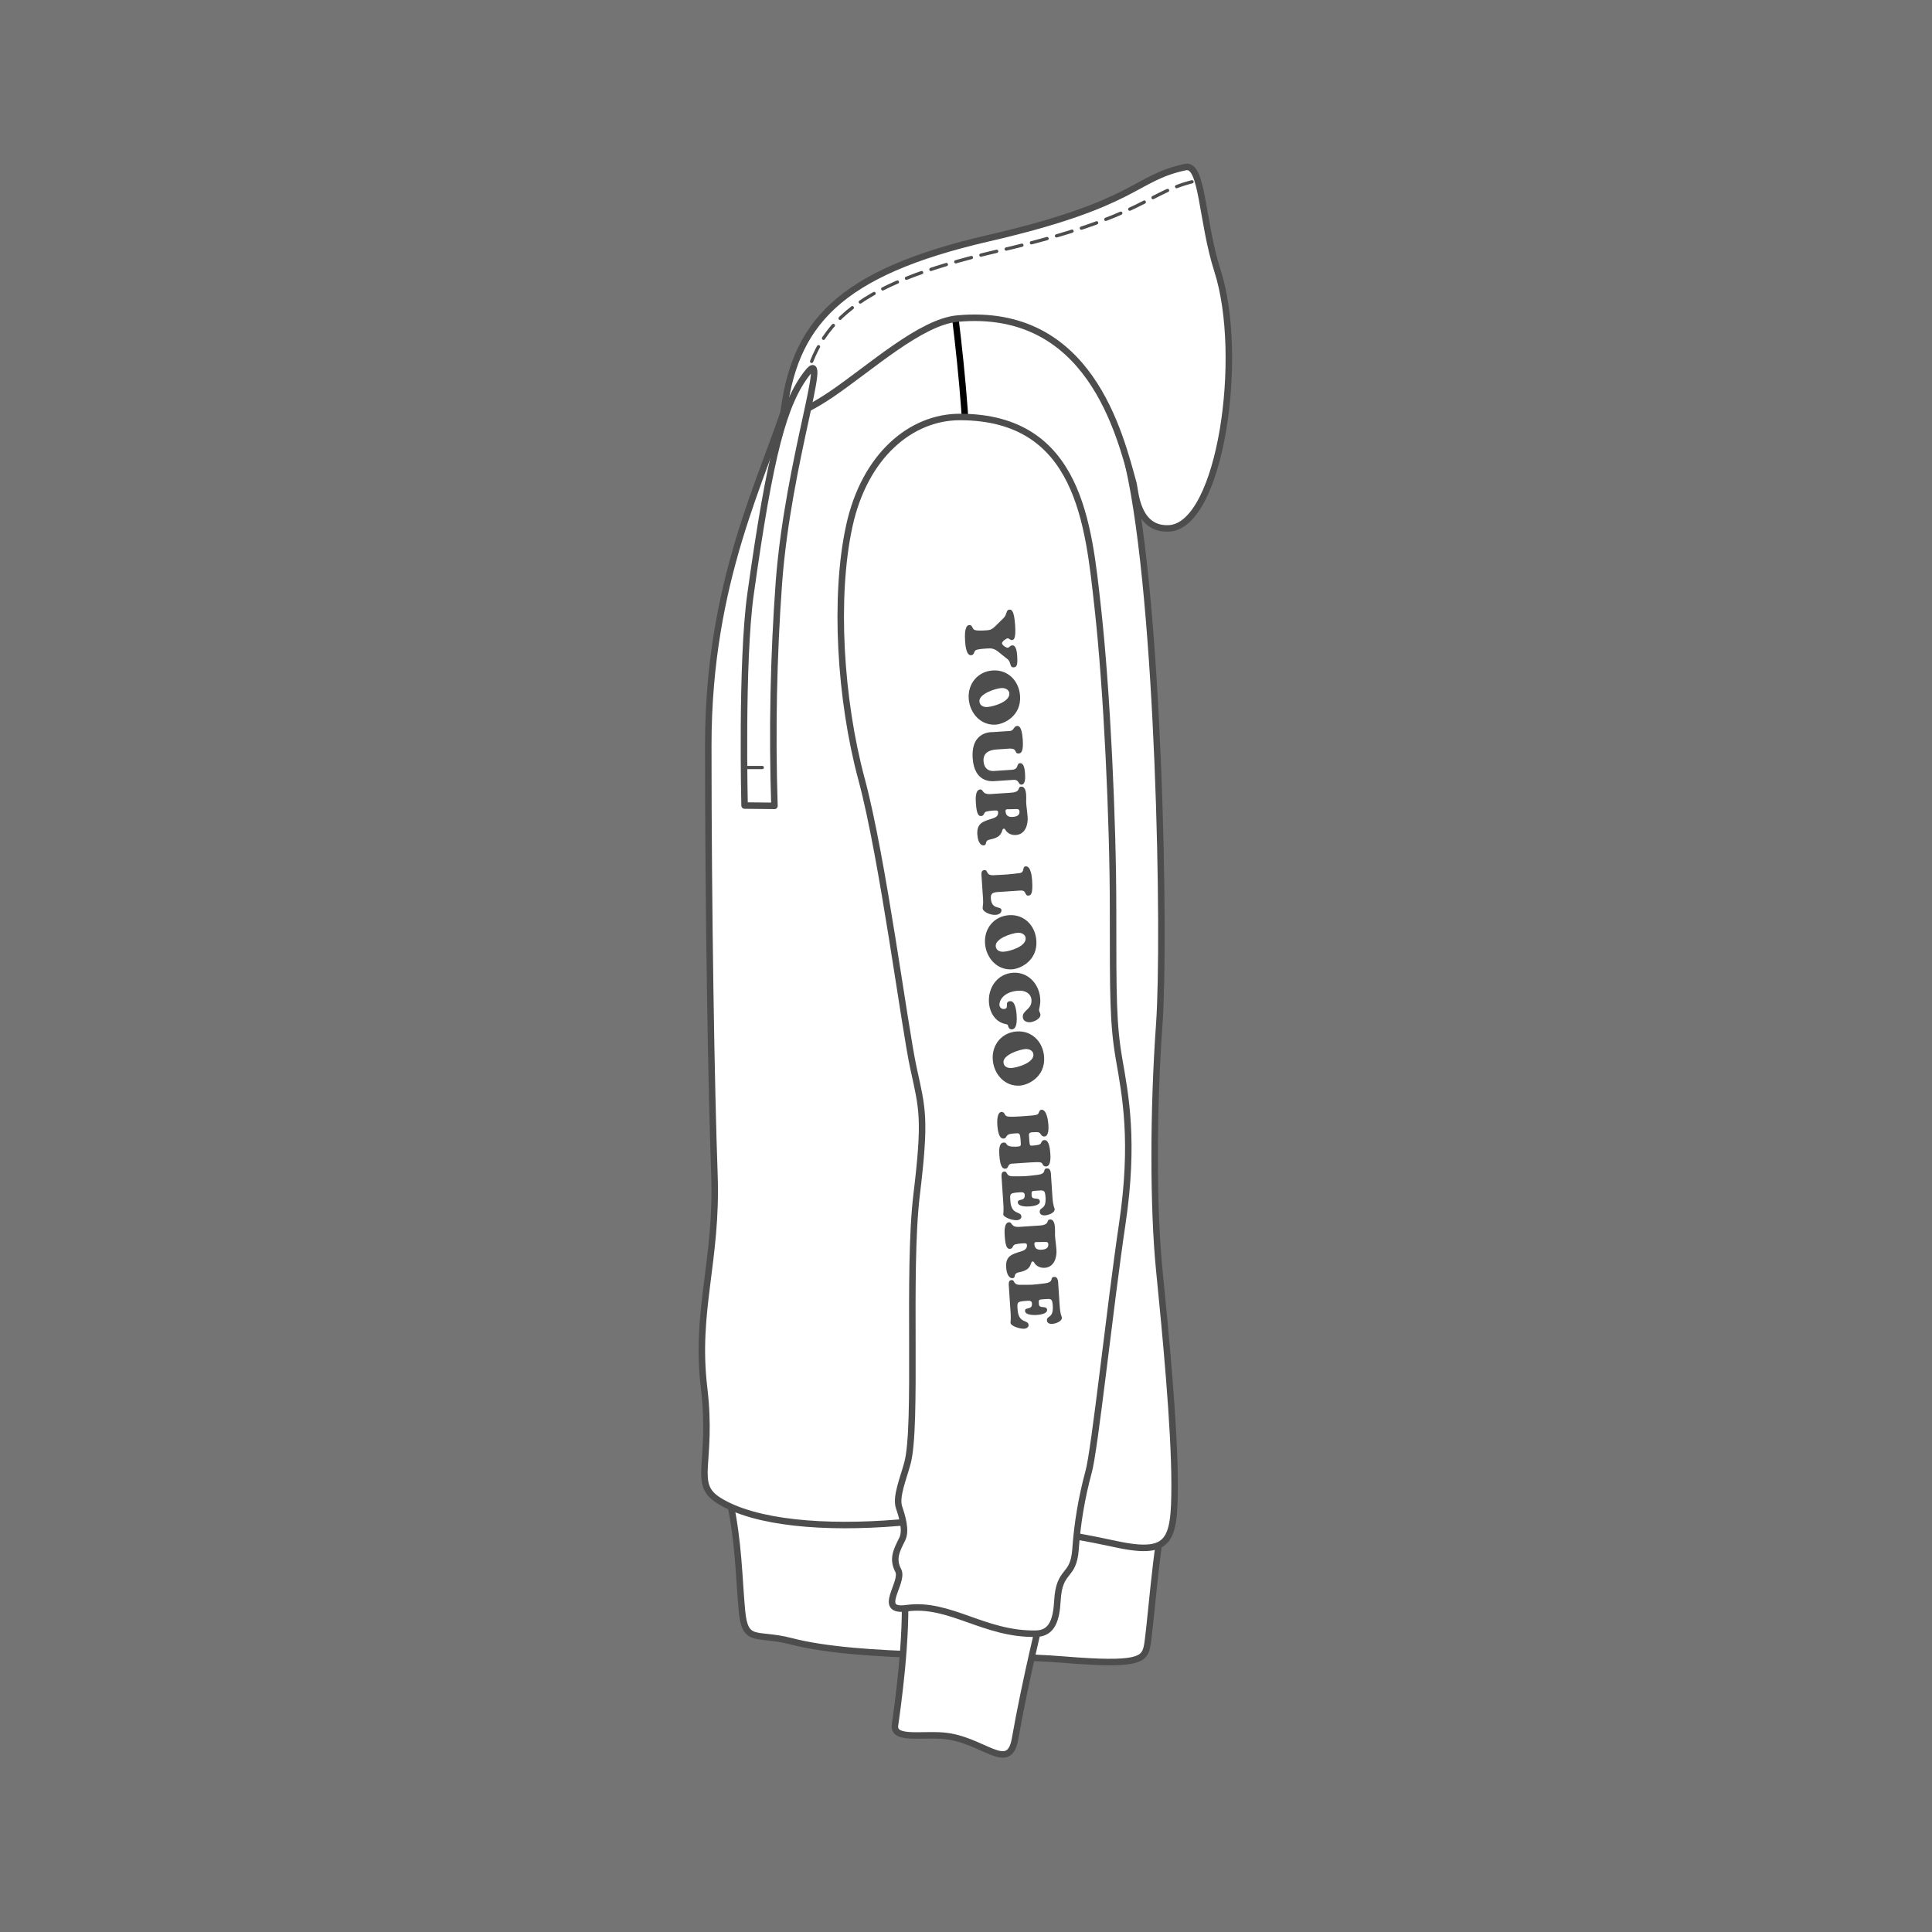 <svg xmlns="http://www.w3.org/2000/svg" width="130" height="130" viewBox="0 0 130 130" fill="none"><rect width="130" height="130" fill="#747474"></rect><g clip-path="url(#clip0_2952_624058)"><path d="M49.098 100.934C49.714 103.825 49.714 106.095 49.922 108.37C50.13 110.644 50.884 109.826 53.224 110.434C57.955 111.663 66.545 111.252 71.595 111.674C76.55 112.085 76.964 111.674 77.169 110.848C77.375 110.021 77.788 103.83 78.407 101.557L49.098 100.934Z" fill="white"></path><path d="M49.098 100.934C49.714 103.825 49.714 106.095 49.922 108.37C50.13 110.644 50.884 109.826 53.224 110.434C57.955 111.663 66.545 111.252 71.595 111.674C76.55 112.085 76.964 111.674 77.169 110.848C77.375 110.021 77.788 103.83 78.407 101.557L49.098 100.934Z" stroke="#4D4D4D" stroke-width="0.437" stroke-linecap="round" stroke-linejoin="round"></path><path d="M53.086 26.652C51.376 32.192 47.658 39.004 47.658 50.147C47.658 61.289 47.864 73.267 48.072 79.047C48.279 84.827 46.759 88.204 47.374 93.365C47.988 98.526 46.53 99.819 48.373 100.971C50.805 102.491 55.501 102.874 60.454 102.461C65.407 102.047 72.39 103.309 74.809 103.845C78.715 104.72 79.037 103.821 79.037 99.898C79.037 95.974 78.415 89.577 78.004 85.448C77.593 81.32 77.591 74.713 78.004 68.933C78.418 63.152 78.004 40.445 75.94 31.363C73.875 22.28 71.17 18.348 71.17 18.348C71.17 18.348 66.429 17.756 63.761 18.941C61.093 20.126 57.828 25.762 53.086 26.652Z" fill="white"></path><path d="M53.086 26.652C51.376 32.192 47.658 39.004 47.658 50.147C47.658 61.289 47.864 73.267 48.072 79.047C48.279 84.827 46.759 88.204 47.374 93.365C47.988 98.526 46.53 99.819 48.373 100.971C50.805 102.491 55.501 102.874 60.454 102.461C65.407 102.047 72.39 103.309 74.809 103.845C78.715 104.72 79.037 103.821 79.037 99.898C79.037 95.974 78.415 89.577 78.004 85.448C77.593 81.32 77.591 74.713 78.004 68.933C78.418 63.152 78.004 40.445 75.94 31.363C73.875 22.28 71.17 18.348 71.17 18.348C71.17 18.348 66.429 17.756 63.761 18.941C61.093 20.126 57.828 25.762 53.086 26.652Z" stroke="#4D4D4D" stroke-width="0.437" stroke-linecap="round" stroke-linejoin="round"></path><path d="M64.994 29.095C64.788 25.174 64.167 20.22 63.754 17.535" stroke="black" stroke-width="0.437" stroke-linejoin="round"></path><path d="M60.866 106.714C61.071 110.213 60.378 114.974 60.223 116.075C60.078 117.076 61.94 116.674 63.44 116.79C66.123 116.997 67.884 119.379 68.299 117.008C69.014 112.934 70.156 108.37 70.156 108.37L60.866 106.714Z" fill="white"></path><path d="M60.866 106.714C61.071 110.213 60.378 114.974 60.223 116.075C60.078 117.076 61.94 116.674 63.44 116.79C66.123 116.997 67.884 119.379 68.299 117.008C69.014 112.934 70.156 108.37 70.156 108.37L60.866 106.714Z" stroke="#4D4D4D" stroke-width="0.437" stroke-linecap="round" stroke-linejoin="round"></path><path d="M64.581 28.058C61.318 28.058 58.182 30.637 57.146 35.396C56.109 40.154 56.527 47.069 57.97 52.425C59.413 57.781 60.861 69.118 61.469 71.889C62.077 74.66 62.296 75.261 61.675 80.418C61.054 85.575 61.747 95.946 61.056 98.469C60.778 99.484 60.262 100.724 60.492 101.415C60.71 102.058 60.992 102.988 60.71 103.561C60.328 104.328 60.028 104.884 60.441 105.678C60.855 106.472 58.934 108.497 60.999 108.212C63.916 107.81 66.217 109.999 69.721 109.927C70.792 109.905 71.079 108.997 71.151 107.712C71.271 105.525 72.222 106.209 72.367 104.28C72.488 102.519 72.781 100.773 73.242 99.069C73.655 97.68 74.687 87.915 75.514 82.356C76.341 76.797 75.719 73.678 75.306 71.297C74.893 68.915 74.895 67.141 74.895 61.182C74.895 55.222 74.482 46.416 73.863 40.863C73.244 35.31 72.631 28.058 64.581 28.058Z" fill="white"></path><path d="M64.581 28.058C61.318 28.058 58.182 30.637 57.146 35.396C56.109 40.154 56.527 47.069 57.97 52.425C59.413 57.781 60.861 69.118 61.469 71.889C62.077 74.66 62.296 75.261 61.675 80.418C61.054 85.575 61.747 95.946 61.056 98.469C60.778 99.484 60.262 100.724 60.492 101.415C60.71 102.058 60.992 102.988 60.71 103.561C60.328 104.328 60.028 104.884 60.441 105.678C60.855 106.472 58.934 108.497 60.999 108.212C63.916 107.81 66.217 109.999 69.721 109.927C70.792 109.905 71.079 108.997 71.151 107.712C71.271 105.525 72.222 106.209 72.367 104.28C72.488 102.519 72.781 100.773 73.242 99.069C73.655 97.68 74.687 87.915 75.514 82.356C76.341 76.797 75.719 73.678 75.306 71.297C74.893 68.915 74.895 67.141 74.895 61.182C74.895 55.222 74.482 46.416 73.863 40.863C73.244 35.31 72.631 28.058 64.581 28.058Z" stroke="#4D4D4D" stroke-width="0.437" stroke-linecap="round" stroke-linejoin="round"></path><path d="M52.688 28.102C53.37 21.791 56.405 18.359 66.507 16.03C76.608 13.701 76.258 11.98 79.769 11.241C80.936 10.996 80.84 14.845 81.921 18.215C83.76 23.949 82.139 35.361 78.664 35.553C76.453 35.675 76.388 32.97 76.269 32.546C75.349 29.22 73.324 20.623 64.427 21.436C61.958 21.662 58.57 24.745 55.948 26.527C53.676 28.058 52.688 28.102 52.688 28.102Z" fill="white"></path><path d="M52.688 28.102C53.37 21.791 56.405 18.359 66.507 16.03C76.608 13.701 76.258 11.98 79.769 11.241C80.936 10.996 80.84 14.845 81.921 18.215C83.76 23.949 82.139 35.361 78.664 35.553C76.453 35.675 76.388 32.97 76.269 32.546C75.349 29.22 73.324 20.623 64.427 21.436C61.958 21.662 58.57 24.745 55.948 26.527C53.676 28.058 52.688 28.102 52.688 28.102Z" stroke="#4D4D4D" stroke-width="0.437" stroke-linecap="round" stroke-linejoin="round"></path><path d="M53.816 27.715C54.527 21.935 57.077 19.223 67.179 16.883C77.28 14.543 77.11 12.877 80.62 12.137" stroke="#4D4D4D" stroke-width="0.219" stroke-linecap="round" stroke-linejoin="round" stroke-dasharray="1.09 0.66"></path><path d="M54.318 25.097C52.745 27.114 51.831 30.477 50.504 39.968C49.865 44.52 50.101 54.203 50.101 54.203L52.111 54.225C51.948 49.203 52.049 44.175 52.413 39.164C53.034 30.998 55.892 23.083 54.318 25.102" fill="white"></path><path d="M54.318 25.097C52.745 27.114 51.831 30.477 50.504 39.968C49.865 44.52 50.101 54.203 50.101 54.203L52.111 54.225C51.948 49.203 52.049 44.175 52.413 39.164C53.034 30.993 55.892 23.079 54.318 25.097Z" stroke="#4D4D4D" stroke-width="0.437" stroke-linecap="round" stroke-linejoin="round"></path><path d="M50.203 51.645H52.086" stroke="#4D4D4D" stroke-width="0.219" stroke-linecap="round" stroke-linejoin="round" stroke-dasharray="1.09 0.66"></path><path d="M67.793 44.351L67.115 43.811C66.84 43.62 66.697 43.616 66.366 43.638C65.93 43.667 65.742 43.703 65.655 43.752C65.522 43.827 65.567 44.076 65.345 44.091C65.004 44.114 64.954 43.365 64.939 43.133C64.877 42.205 65.082 42.068 65.21 42.059C65.465 42.042 65.389 42.319 65.588 42.391C65.701 42.431 65.92 42.445 66.379 42.414C66.649 42.396 66.737 42.348 66.939 42.168L67.523 41.592C67.778 41.342 67.681 41.039 67.913 41.023C68.022 41.016 68.233 40.969 68.307 42.072C68.372 43.057 68.187 43.06 68.083 43.067C67.96 43.075 67.903 42.946 67.804 42.952C67.7 42.959 67.414 43.168 67.422 43.287C67.43 43.41 67.695 43.592 67.803 43.585C67.936 43.576 67.936 43.438 68.116 43.426C68.396 43.407 68.432 43.957 68.444 44.137C68.484 44.728 68.423 44.889 68.215 44.903C67.912 44.923 68.064 44.571 67.793 44.351ZM65.182 47.005C65.116 46.005 65.793 45.18 66.802 45.113C67.806 45.046 68.569 45.799 68.638 46.831C68.725 48.139 67.608 48.717 66.997 48.758C65.979 48.825 65.246 47.971 65.182 47.005ZM66.438 47.573C66.868 47.544 67.955 47.215 67.918 46.661C67.9 46.395 67.617 46.281 67.385 46.297C66.982 46.324 65.87 46.683 65.903 47.194C65.923 47.483 66.182 47.59 66.438 47.573ZM66.9 51.876L68.079 51.798C68.586 51.764 68.365 51.37 68.639 51.352C68.933 51.332 68.96 51.882 68.973 52.076C68.985 52.256 69.02 52.777 68.745 52.795C68.48 52.813 68.617 52.447 68.186 52.476L66.908 52.561C66.695 52.575 65.558 52.655 65.449 51.017C65.325 49.151 66.778 49.264 66.835 49.26L67.929 49.187C68.229 49.186 68.207 48.864 68.425 48.85C68.491 48.845 68.753 48.776 68.818 49.751C68.87 50.523 68.738 50.689 68.553 50.701C68.212 50.724 68.507 50.357 67.927 50.372L67.056 50.43C66.493 50.467 66.147 50.704 66.18 51.206C66.23 51.954 66.848 51.88 66.9 51.876ZM68.331 54.441L67.88 54.452C67.757 54.451 67.651 54.434 67.661 54.59C67.682 54.898 67.859 54.986 68.152 54.967C68.384 54.951 68.617 54.879 68.599 54.604C68.587 54.429 68.479 54.441 68.331 54.441ZM66.666 53.43L68.016 53.34C68.749 53.291 68.422 52.951 68.716 52.932C68.977 52.914 69.034 53.282 69.047 53.471C69.053 53.57 69.05 53.666 69.052 53.765C69.049 53.861 69.046 53.961 69.052 54.056C69.062 54.207 69.082 54.358 69.102 54.514C69.117 54.665 69.137 54.82 69.147 54.972C69.182 55.507 68.987 56.143 68.357 56.185C68.073 56.204 67.789 56.085 67.644 55.828C67.617 55.787 67.601 55.755 67.544 55.759C67.473 55.764 67.458 55.826 67.438 55.885C67.337 56.224 67.129 56.386 66.622 56.486C66.186 56.572 66.471 56.862 66.182 56.882C66.002 56.894 65.799 56.688 65.763 56.153C65.713 55.396 66.142 55.272 66.757 55.084C66.971 55.017 67.179 54.922 67.162 54.662C67.155 54.558 67.138 54.521 66.84 54.541C66.703 54.55 66.514 54.572 66.383 54.604C66.167 54.657 66.25 54.894 66.022 54.909C65.852 54.92 65.716 54.81 65.665 54.043C65.65 53.816 65.605 53.144 65.951 53.121C66.197 53.104 66.05 53.471 66.666 53.43ZM66.15 60.536L66.045 58.954C66.034 58.803 66.009 58.562 66.227 58.547C66.52 58.528 66.299 58.913 66.849 58.891C67.195 58.878 67.498 58.857 67.778 58.839C68.062 58.82 68.325 58.779 68.59 58.751C68.987 58.715 68.751 58.313 69.021 58.295C69.367 58.272 69.435 59.014 69.45 59.246C69.513 60.193 69.356 60.251 69.195 60.262C68.92 60.28 69.103 59.892 68.658 59.922L67.153 60.022C66.812 60.045 66.65 60.112 66.672 60.449C66.726 61.254 67.366 60.935 67.386 61.238C67.4 61.451 67.178 61.547 66.998 61.559C66.629 61.584 66.138 61.35 66.123 61.132C66.117 61.047 66.132 60.979 66.14 60.893C66.153 60.802 66.161 60.697 66.15 60.536ZM66.279 63.471C66.212 62.472 66.89 61.647 67.898 61.58C68.902 61.513 69.666 62.266 69.735 63.298C69.822 64.605 68.704 65.184 68.094 65.225C67.076 65.292 66.343 64.437 66.279 63.471ZM67.534 64.039C67.965 64.011 69.051 63.682 69.014 63.127C68.997 62.862 68.713 62.748 68.481 62.764C68.079 62.79 66.966 63.15 67 63.661C67.019 63.95 67.278 64.056 67.534 64.039ZM68.517 66.663C67.542 66.728 67.23 67.319 67.25 67.623C67.261 67.788 67.392 67.903 67.562 67.892C67.956 67.866 67.539 67.394 67.975 67.365C68.32 67.342 68.391 68.055 68.407 68.297C68.467 69.187 68.219 69.256 68.082 69.265C67.959 69.273 67.867 69.175 67.84 69.062C67.818 68.94 67.793 68.932 67.668 68.907C66.965 68.769 66.589 68.123 66.544 67.451C66.477 66.447 67.115 65.525 68.161 65.455C69.16 65.388 69.927 66.189 69.995 67.202C70.022 67.619 69.91 67.854 69.918 67.978C69.923 68.063 70.003 68.181 70.008 68.266C70.028 68.56 69.557 68.767 69.315 68.783C69.083 68.799 68.838 68.696 68.821 68.441C68.79 67.972 69.448 67.928 69.406 67.284C69.378 66.872 69.019 66.629 68.517 66.663ZM66.8 71.296C66.733 70.296 67.411 69.471 68.419 69.404C69.423 69.337 70.187 70.09 70.256 71.123C70.343 72.43 69.225 73.008 68.615 73.049C67.597 73.117 66.864 72.262 66.8 71.296ZM68.055 71.864C68.486 71.835 69.573 71.506 69.536 70.952C69.518 70.686 69.234 70.572 69.002 70.588C68.6 70.615 67.487 70.974 67.521 71.485C67.54 71.774 67.8 71.881 68.055 71.864ZM69.349 78.216L68.118 78.298C67.975 78.308 67.906 78.332 67.843 78.464C67.797 78.562 67.773 78.63 67.655 78.638C67.541 78.646 67.304 78.652 67.242 77.719C67.228 77.511 67.192 76.905 67.51 76.883C67.873 76.84 67.494 77.217 68.455 77.153C68.711 77.136 68.698 77.08 68.682 76.843C68.638 76.18 68.623 76.243 68.197 76.272C67.548 76.315 67.828 76.591 67.52 76.612C67.189 76.634 67.124 75.944 67.109 75.716C67.094 75.499 67.069 74.839 67.391 74.818C67.491 74.811 67.557 74.878 67.6 74.956C67.692 75.121 67.682 75.183 68.671 75.118C69.931 75.034 69.826 75.022 69.909 74.84C69.942 74.767 69.979 74.679 70.073 74.672C70.438 74.648 70.529 75.436 70.546 75.701C70.559 75.9 70.572 76.451 70.288 76.47C70.141 76.48 70.084 76.403 70.01 76.298C69.936 76.184 69.878 76.16 69.456 76.188C69.191 76.206 69.232 76.326 69.248 76.554L69.264 76.795C69.284 77.108 69.331 77.095 69.478 77.085C69.994 77.051 70.022 76.968 70.051 76.904C70.097 76.811 70.134 76.723 70.257 76.715C70.347 76.709 70.611 76.672 70.674 77.615C70.689 77.837 70.726 78.467 70.394 78.489C70.29 78.496 70.216 78.449 70.162 78.357C70.091 78.219 70.102 78.166 69.349 78.216ZM70.727 79.194L70.817 80.558C70.86 81.192 70.96 81.276 70.965 81.352C70.983 81.621 70.527 81.766 70.319 81.78C70.162 81.79 69.974 81.741 69.961 81.556C69.936 81.182 70.411 81.455 70.351 80.555C70.316 80.03 70.225 80.088 69.68 80.124C69.406 80.143 69.397 80.157 69.416 80.446C69.44 80.806 69.948 80.501 69.97 80.838C69.989 81.112 69.455 81.167 69.27 81.179C69.076 81.192 68.506 81.197 68.487 80.912C68.467 80.619 68.984 80.879 68.952 80.401C68.939 80.202 68.759 80.219 68.608 80.229C67.916 80.275 67.953 80.32 67.986 80.817C68.05 81.788 68.7 81.469 68.726 81.857C68.736 82.009 68.57 82.096 68.438 82.105C68.116 82.126 67.521 81.909 67.508 81.72C67.506 81.686 67.515 81.61 67.523 81.509C67.525 81.405 67.531 81.271 67.52 81.11L67.39 79.164C67.37 78.851 67.511 78.837 67.573 78.833C67.833 78.816 67.647 79.152 68.151 79.151C69.016 79.151 68.931 79.161 69.785 79.057C70.507 78.975 70.109 78.64 70.446 78.618C70.734 78.599 70.714 79 70.727 79.194ZM70.271 83.565L69.82 83.576C69.696 83.574 69.59 83.558 69.601 83.714C69.621 84.022 69.798 84.11 70.092 84.09C70.324 84.075 70.557 84.002 70.539 83.728C70.527 83.552 70.418 83.564 70.271 83.565ZM68.605 82.553L69.955 82.463C70.689 82.414 70.362 82.075 70.656 82.055C70.916 82.038 70.974 82.405 70.986 82.594C70.993 82.694 70.99 82.789 70.992 82.889C70.989 82.984 70.986 83.084 70.992 83.179C71.002 83.33 71.022 83.481 71.041 83.637C71.056 83.788 71.076 83.944 71.086 84.095C71.122 84.63 70.926 85.266 70.297 85.308C70.013 85.327 69.729 85.208 69.583 84.952C69.557 84.911 69.54 84.878 69.484 84.882C69.412 84.887 69.398 84.95 69.378 85.008C69.277 85.348 69.069 85.509 68.562 85.609C68.125 85.696 68.411 85.986 68.122 86.005C67.942 86.017 67.738 85.812 67.702 85.277C67.652 84.519 68.081 84.395 68.697 84.207C68.911 84.14 69.119 84.046 69.101 83.785C69.094 83.681 69.078 83.644 68.779 83.664C68.642 83.673 68.453 83.695 68.322 83.728C68.107 83.78 68.189 84.017 67.962 84.032C67.791 84.044 67.656 83.934 67.605 83.167C67.59 82.939 67.545 82.267 67.89 82.244C68.137 82.228 67.99 82.594 68.605 82.553ZM71.213 86.495L71.304 87.859C71.346 88.494 71.447 88.577 71.452 88.653C71.47 88.923 71.013 89.068 70.805 89.081C70.648 89.092 70.46 89.043 70.447 88.858C70.422 88.484 70.897 88.757 70.837 87.857C70.802 87.331 70.711 87.39 70.167 87.426C69.892 87.444 69.883 87.459 69.903 87.748C69.927 88.108 70.434 87.803 70.457 88.139C70.475 88.414 69.941 88.468 69.756 88.481C69.562 88.493 68.992 88.498 68.973 88.214C68.953 87.921 69.47 88.181 69.438 87.703C69.425 87.504 69.245 87.521 69.094 87.531C68.403 87.577 68.439 87.622 68.472 88.119C68.537 89.09 69.186 88.771 69.212 89.159C69.222 89.311 69.056 89.398 68.924 89.406C68.602 89.428 68.007 89.211 67.995 89.021C67.992 88.988 68.001 88.911 68.009 88.811C68.012 88.706 68.017 88.573 68.006 88.412L67.877 86.466C67.856 86.153 67.998 86.139 68.059 86.135C68.32 86.117 68.133 86.453 68.637 86.453C69.502 86.452 69.418 86.463 70.271 86.358C70.994 86.277 70.596 85.942 70.932 85.92C71.221 85.9 71.2 86.301 71.213 86.495Z" fill="#4D4D4D"></path></g><defs><clipPath id="clip0_2952_624058"><rect width="35.905" height="107.27" fill="white" transform="translate(47 11)"></rect></clipPath></defs></svg>